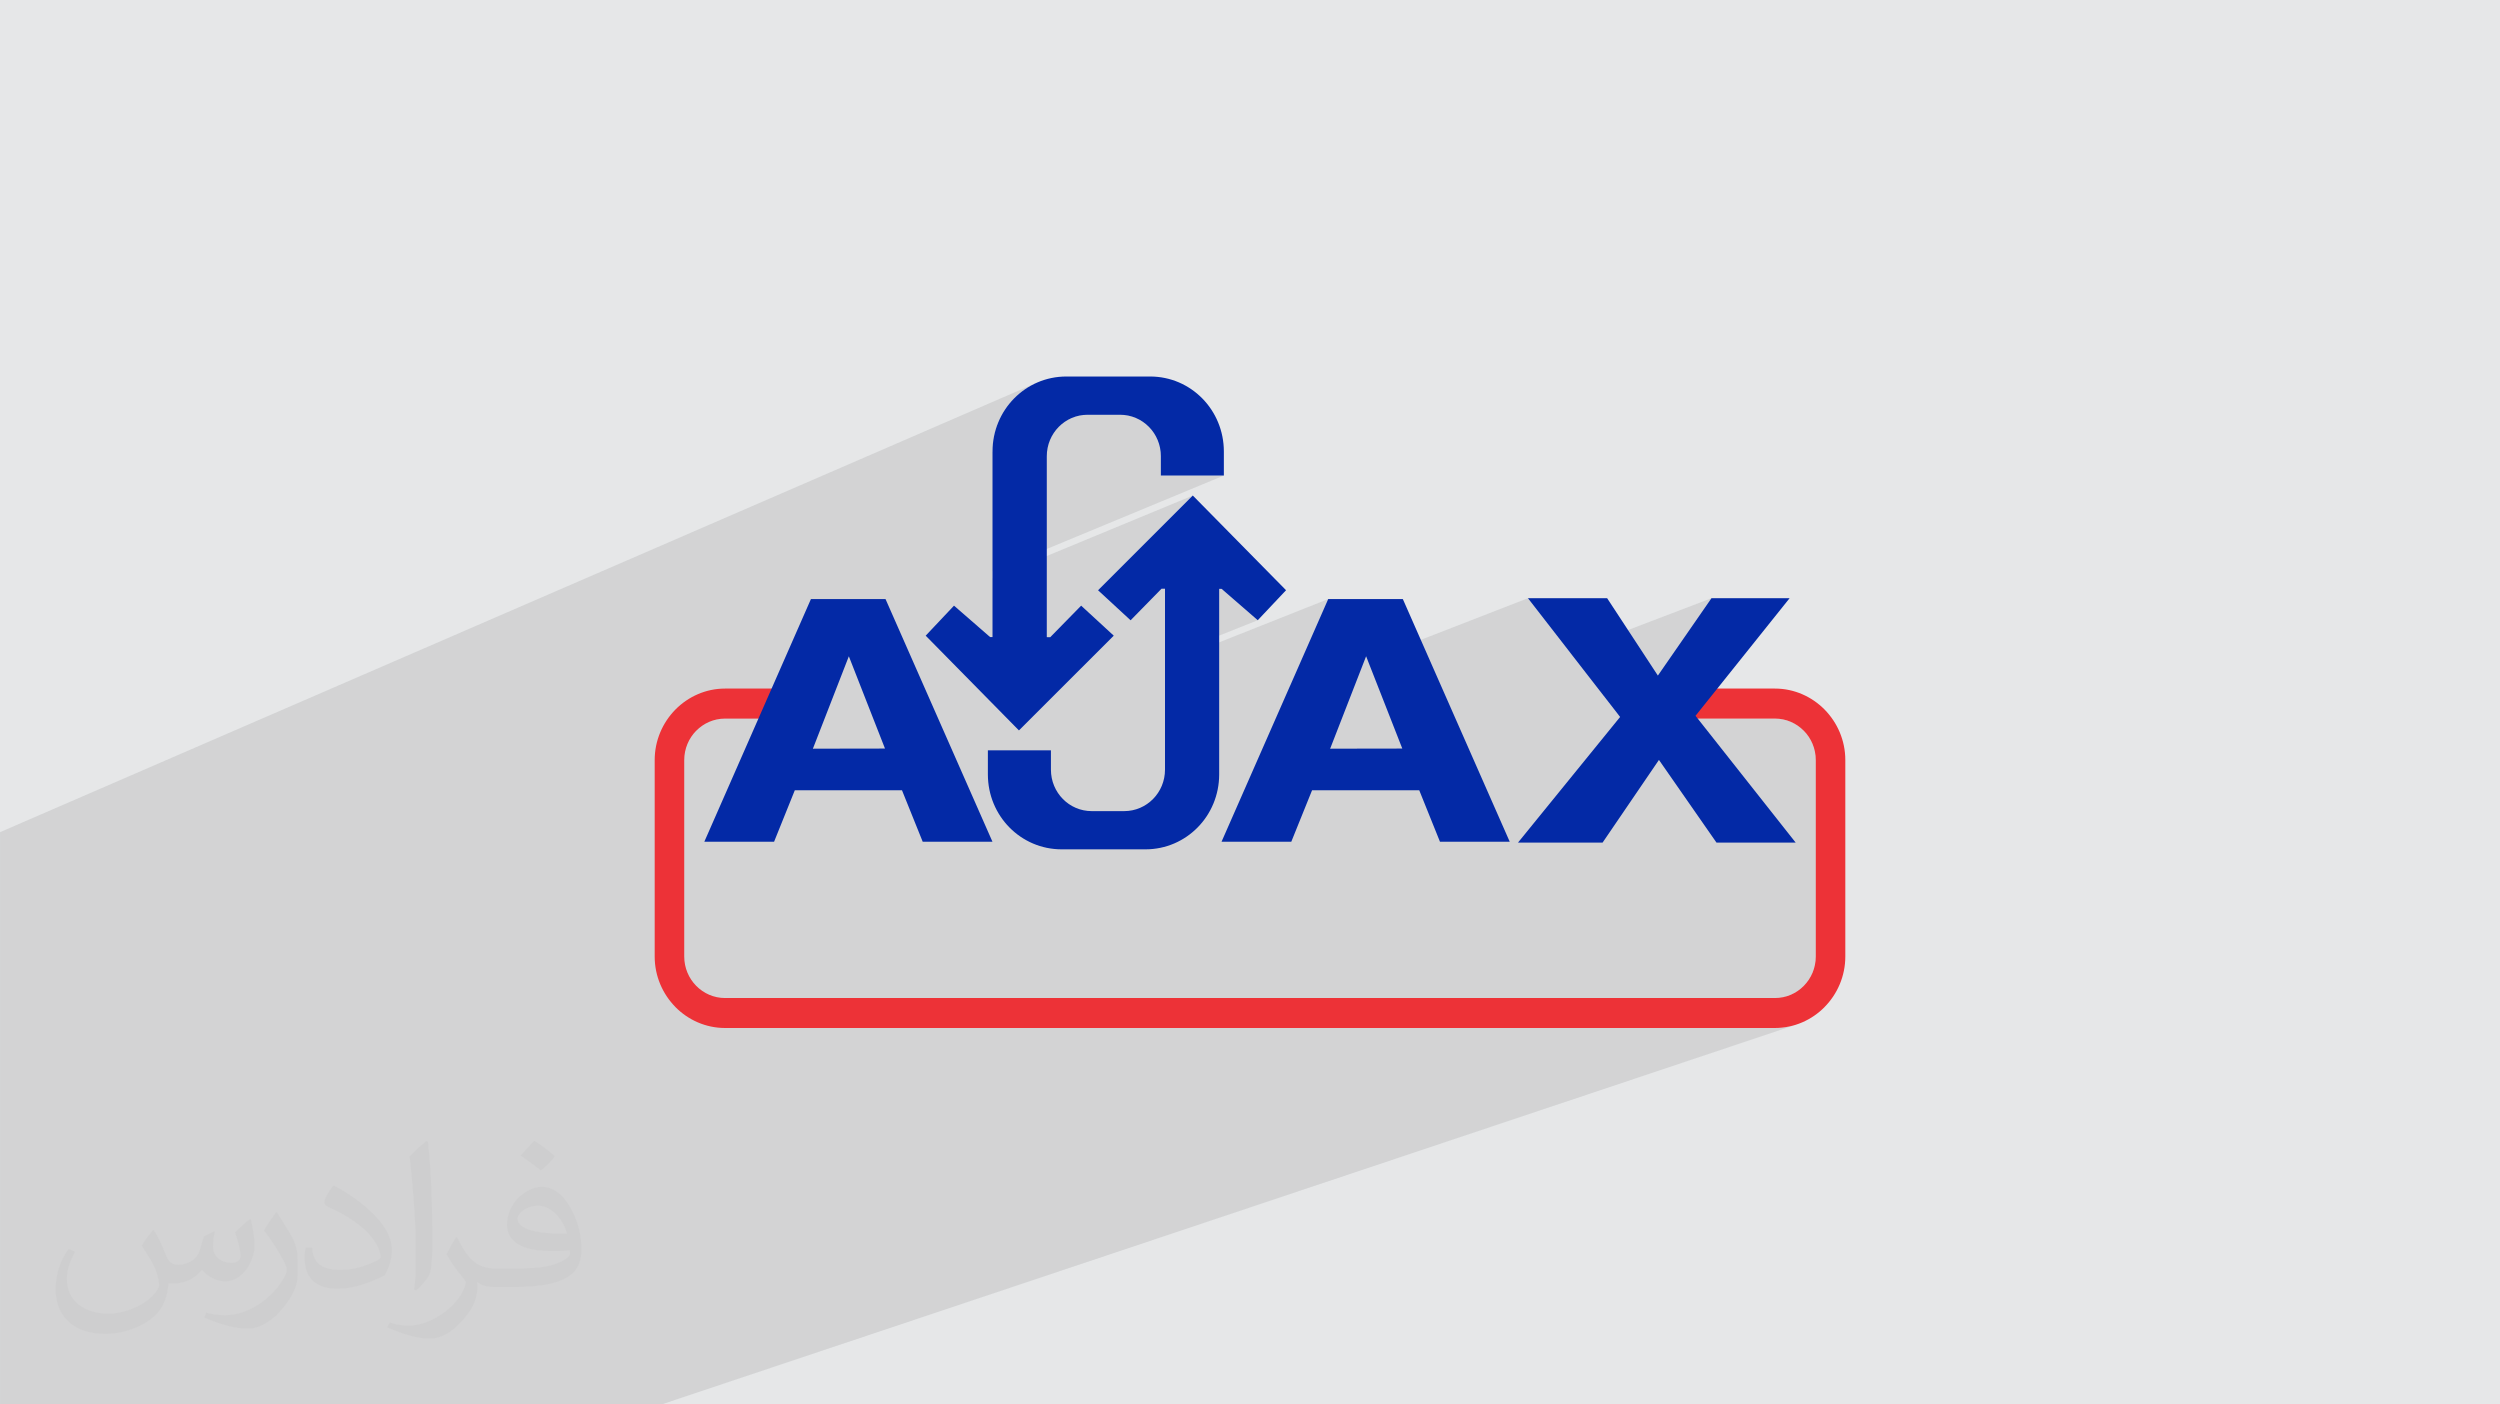 <?xml version="1.0" encoding="UTF-8"?>
<!DOCTYPE svg PUBLIC "-//W3C//DTD SVG 1.1//EN" "http://www.w3.org/Graphics/SVG/1.1/DTD/svg11.dtd">
<!-- Creator: CorelDRAW 2020 (64-Bit) -->
<svg xmlns="http://www.w3.org/2000/svg" xml:space="preserve" width="94.192mm" height="52.917mm" version="1.1" style="shape-rendering:geometricPrecision; text-rendering:geometricPrecision; image-rendering:optimizeQuality; fill-rule:evenodd; clip-rule:evenodd" viewBox="0 0 9404.92 5283.66" xmlns:xlink="http://www.w3.org/1999/xlink" xmlns:xodm="http://www.corel.com/coreldraw/odm/2003">
 <defs>
  <style type="text/css">
   <![CDATA[
    .fil4 {fill:#0329A6}
    .fil0 {fill:#E6E7E8}
    .fil3 {fill:#ED3237;fill-rule:nonzero}
    .fil2 {fill:#373435;fill-opacity:0.031}
    .fil1 {fill:#2B2A29;fill-opacity:0.102}
   ]]>
  </style>
 </defs>
 <g id="Layer_x0020_1">
  <polygon class="fil0" points="-0,0 9404.92,0 9404.92,5283.66 -0,5283.66 "/>
  <path class="fil1" d="M4011.43 1416.4l0 0 0.04 0.02 -200.21 86.64 -14.19 15.87 -15.96 21.71 -13.89 23.25 -11.66 24.67 -9.32 25.94 -6.83 27.07 -4.19 28.06 -1.43 28.92 0 1.49 297.85 -127.47 14.12 -5.22 14.74 -3.82 15.28 -2.36 15.74 -0.8 121.98 0 15.74 0.8 15.28 2.36 14.74 3.82 14.12 5.22 13.43 6.55 12.66 7.79 11.81 8.96 10.89 10.05 9.91 11.06 8.83 12 7.68 12.86 6.45 13.65 5.15 14.35 3.77 14.99 2.33 15.55 0.79 16.02 0 72.51 237.02 0 -870.28 360.91 0 26.22 753.49 -311.89 0.02 -0.01 0 0 -0.02 0.01 -356.52 356.43 68.58 63.2 170.23 -68.98 13.14 0 0 82.46 203.83 -82.08 9.24 0.17 135.82 117.97 -348.89 138.73 0 25.2 613.94 -243.67 -143.52 326.55 286.09 -111.35 6.2 15.8 602.62 -234.24 157.69 203.19 532.79 -203.19 -201.69 291.14 -203.53 76.42 52 67.01 253.42 -94.56 0 112.93 338.59 0 15.65 0.81 15.21 2.37 14.68 3.84 14.08 5.24 13.4 6.57 12.63 7.8 11.78 8.97 10.87 10.03 0.36 0.19 5.07 5.4 4.81 5.64 4.54 5.89 4.27 6.11 3.98 6.33 3.69 6.53 3.39 6.73 3.07 6.91 2.75 7.09 2.42 7.25 2.07 7.4 1.72 7.54 1.36 7.68 0.98 7.8 0.59 7.9 0.2 8.01 0 739.03 -0.2 8.03 -0.59 7.93 -0.98 7.81 -1.36 7.69 -1.72 7.54 -2.07 7.41 -2.42 7.24 -2.75 7.08 -3.07 6.91 -3.39 6.71 -3.69 6.53 -3.98 6.32 -4.27 6.1 -4.54 5.88 -4.81 5.64 -5.07 5.4 -0.36 0.35 -10.87 10.04 -11.79 8.96 -12.63 7.81 -13.39 6.57 -14.08 5.24 -354.35 119.75 308.82 0 13.51 -0.35 13.34 -1.04 13.16 -1.71 12.96 -2.37 12.75 -3.01 12.52 -3.63 -4267.71 1428.5 -37.25 0 -273.48 0 -45.04 0 -0.59 0 -243.32 0 -1117.02 0 -249.73 0 -359.1 0 -48.77 0 -113.54 0 0 -37.94 0 -12.29 0 -12.03 0 -0.26 0 -68.7 0 -1 0 -3.75 0 -98.87 0 -73.03 0 -7.19 0 -4.94 0 -8.2 0 -64.51 0 -0.12 0 -7.4 0 -45 0 -4 0 -12.35 0 -12.27 0 -56.33 0 -0.39 0 -36.1 0 -11.14 0 -27.09 0 -38.91 0 -36.74 0 -18.63 0 -34.16 0 -37.78 0 -27.95 0 -15.56 0 -97.32 0 -56.92 0 -3.43 0 -20.28 0 -25.52 0 -28.82 0 -17.08 0 -4.92 0 -48.1 0 -19.35 0 -81.85 0 -3.36 0 -13.93 0 -51.5 0 -6.59 0 -4.65 0 -19.29 0 -32.59 0 -15.59 0 -3.87 0 -8.71 0 -38.39 0 -43.77 0 -1.81 0 -9.42 0 -27.94 0 -24.48 0 -37.94 0 -0.01 0 -0.34 0 -0.1 0 -21.05 0 -1.86 0 -85.89 0 -63.35 0 -13.79 0 -179.71 0 -45.77 0 -11.82 0 -1.33 0 -144.15 0 -0.04 0 -21.86 3903.22 -1691.98 -24.28 11.85 -22.9 14.11 -21.37 16.22 -19.7 18.19 -3.66 4.09 200.12 -86.6zm1127.81 1052.38l0 0zm608.81 -218.44l0 0zm-1260.74 -386.21l0 0zm1260.74 386.21l0 0zm-1736.62 -833.94l0 0z"/>
  <path class="fil2" d="M578.49 4627.69c17.95,27.21 29.6,53.36 40.96,82.43 8.45,16.91 12.93,48.09 52.57,48.09 11.61,0 28.28,-3.42 43.06,-11.61 16.63,-8.73 29.32,-21.94 35.94,-42l15.85 -53.36 38.57 -19.02 2.64 2.64c-5.27,20.09 -6.59,39.36 -6.59,54.43 0,44.63 38.57,61.56 69.22,61.56 17.95,0 34.09,-8.73 34.09,-25.11 0,-21.13 -8.98,-57.06 -20.62,-89.29 17.95,-17.95 35.94,-35.94 56.53,-50.47l3.17 1.6c8.98,38.04 14,75.56 14,100.66 0,24.57 -10.83,51.79 -19.81,69.49 -18.49,34.87 -51.25,62.62 -90.87,62.62 -30.1,0 -63.65,-15.07 -86.66,-43.06l-1.32 0c-21.66,26.96 -55.22,51.25 -108.86,51.25l-16.63 0c-2.64,35.41 -10.29,60.49 -21.94,82.95 -31.95,62.34 -126.81,106.47 -216.1,106.47 -124.17,0 -186.51,-71.59 -186.51,-166.96 0,-58.91 19.27,-113.6 48.88,-152.42l24.29 10.04c-18.49,35.41 -30.91,68.68 -30.91,101.45 0,89.29 72.66,131.83 156.4,131.83 77.68,0 173.83,-49.41 191.28,-106.72 -6.59,-62.62 -30.1,-91.93 -66.04,-148.99 10.83,-19.02 24.83,-38.04 42.28,-58.38l3.17 0 0 0 0 0 -0.02 -0.09zm1432.13 -336.04c26.15,16.39 51.79,35.66 76.87,57.85 -14,19.81 -31.45,37.79 -53.11,53.64 -25.11,-20.34 -50.19,-37.79 -75.84,-56.27 17.42,-19.55 34.62,-38.29 52.04,-55.22l0 0 0 0 0 0 0 0 0 0 0.03 0zm13.47 244.11c-42.28,0 -76.87,27.75 -76.87,48.34 0,44.13 84.53,57.85 185.72,57.31 -12.68,-51.79 -57.06,-105.68 -108.86,-105.68l0.01 0.03zm-94.86 236.19c54.96,0 103.04,-1.6 139.74,-10.83 40.96,-10.29 75.56,-30.91 75.56,-45.17 0,-3.7 0,-8.19 -1.32,-11.89 -22.98,2.11 -49.41,2.11 -72.38,2.11 -74.49,0 -131.55,-16.91 -154.02,-58.66 -5.55,-11.61 -9.51,-24.57 -9.51,-39.36 0,-40.43 17.42,-79.79 48.09,-107 25.61,-22.45 53.89,-36.44 82.67,-36.44 52.04,0 93.51,41.75 122.57,107.54 15.85,35.94 26.68,77.4 26.68,129.72 0,34.87 -9.51,64.19 -31.17,85.85 -40.43,39.11 -114.92,53.89 -229.04,53.89l-51.79 0 0 0 -13.47 0c-28.28,0 -48.62,-5.02 -64.72,-17.42l-2.64 0c0.79,6.59 1.32,12.93 1.32,19.02 0,25.61 -8.45,58.38 -25.61,84.53 -50.72,75.3 -105.68,108.04 -153.24,108.04 -48.09,0 -107,-18.49 -160.11,-42.54l9.51 -18.49c17.17,7.13 40.96,11.89 73.7,11.89 85.85,0 198.66,-82.43 212.66,-163 -3.17,-6.59 -8.98,-15.32 -17.17,-24.57 -25.11,-29.85 -40.96,-54.68 -55.75,-80.83 12.68,-25.11 24.29,-45.17 35.13,-63.4l4.49 -0.53c36.72,74.77 69.99,117.55 144.23,117.55l11.61 0 0 0 53.89 0 0 0 0 0 0 0 0 0 0 0 0.09 0.01zm-371.98 79c6.34,-34.34 6.87,-72.91 6.87,-108.86l0 -53.36c0,-99.6 -12.68,-244.36 -22.98,-338.68 17.95,-19.27 43.06,-42 62.87,-57.31l5.81 1.6c13.47,118.62 16.63,256 16.63,383.06 0,33.3 -1.32,65.79 -4.49,89.55 -1.85,30.1 -19.27,52.83 -56.53,87.7l-8.19 -3.7zm-382.8 -157.19c1.85,46.77 24.83,83.49 105.15,83.49 49.93,0 92.19,-12.93 138.96,-35.13 8.45,-3.7 12.93,-8.73 12.93,-12.93 0,-29.32 -22.45,-68.15 -60.23,-103.55 -36.72,-33.3 -85.34,-62.62 -130.76,-82.18 -15.6,-6.59 -20.62,-13.47 -20.62,-20.09 0,-13.47 17.95,-41.75 32.77,-62.09l5.02 -0.53c52.04,27.21 110.17,67.64 153.24,112.53 39.11,41.47 63.4,83.49 63.4,129.19 0,33.81 -10.29,65.51 -26.96,95.11 -57.06,28.79 -117.83,50.72 -178.06,50.72 -73.17,0 -123.1,-34.34 -123.1,-114.92 0,-8.73 0,-22.19 3.17,-39.64l25.11 0 0 0 0 0 0 0 0 0 0 0 -0.02 0zm-132.37 -132.9l45.45 73.45c16.63,27.21 32.23,56.81 32.23,103.55l0 59.7c0,48.34 -30.91,100.13 -80.83,151.38 -39.11,34.62 -73.7,49.41 -105.68,49.41 -47.55,0 -101.98,-14.79 -164.85,-41.75l7.13 -18.49c19.81,5.27 42.79,9.77 71.06,9.77 90.36,-0.53 182.8,-66.57 225.08,-147.15 5.02,-9.26 6.87,-17.95 6.87,-24.04 0,-9.26 -5.02,-19.55 -8.98,-28.79 -22.98,-43.31 -48.62,-82.95 -76.87,-119.68 14.79,-23.25 29.6,-45.7 45.7,-67.9l3.7 0.53 0 0 0 0 0 0 0 0 0 0 -0.02 0.01z"/>
  <g id="_2092290074256">
   <path class="fil3" d="M2727.62 2590.35l243.06 0 0 112.93 -243.06 0c-42.26,0 -80.61,17.48 -108.31,45.63l-0.36 0.19c-27.69,28.12 -44.91,67.29 -44.91,110.2l0 739.03c0,43.1 17.22,82.08 44.91,110.21l0.36 0.35c27.7,28.14 66.05,45.64 108.31,45.64l3949.68 0c42.26,0 80.6,-17.49 108.3,-45.64l0.36 -0.35c27.7,-28.14 44.91,-67.11 44.91,-110.21l0 -739.03c0,-42.93 -17.21,-82.09 -44.91,-110.2l-0.36 -0.19c-27.69,-28.14 -66.04,-45.63 -108.3,-45.63l-338.59 0 0 -112.93 338.59 0c72.44,0 138.65,30.31 186.77,79.01l0.17 0.17c47.94,48.9 77.77,115.98 77.77,189.77l0 739.03c0,73.78 -29.83,141.07 -77.77,189.75l-0.17 0.36c-48.11,48.71 -114.34,78.82 -186.77,78.82l-3949.68 0c-72.45,0 -138.66,-30.11 -186.78,-78.82l-0.16 -0.36c-47.95,-48.71 -77.77,-115.97 -77.77,-189.75l0 -739.03c0,-73.77 29.82,-140.88 77.77,-189.77l0.16 -0.17c48.11,-48.7 114.35,-79.01 186.78,-79.01z"/>
   <path id="path3338" class="fil4" d="M4011.47 1416.42c-153.75,0 -277.67,125.91 -277.67,282.12l0 698.08 -9.07 0 -135.82 -118.16 -106.53 112.92 350.82 356.43 356.69 -356.43 -122.68 -112.92 -116.3 118.69 -12.95 -0.17 0 -680.6c0,-86.59 68.54,-156.02 153.57,-156.02l121.98 0c85.03,0 153.57,69.45 153.57,156.02l0 72.51 237.02 0 0 -90.19c0,-156.39 -123.74,-282.3 -277.5,-282.3l-315.15 0 0 0 0 0 0.04 0.02zm475.82 447.72l-356.52 356.43 122.5 112.92 116.3 -118.69 13.14 0 0 680.6c0,86.4 -68.54,156.03 -153.75,156.03l-121.8 0c-85.04,0 -153.58,-69.63 -153.58,-156.03l0 -72.68 -237.19 0 0 90.54c0,156.22 123.74,281.94 277.67,281.94l315.15 0c153.58,0 277.32,-125.72 277.32,-281.94l0 -698.08 9.24 0.17 135.82 117.97 106.53 -112.92 -350.83 -356.27 0 0 0 0 -0.02 0.01zm1260.75 386.2l346.76 446.81 -384.04 472.59 318.16 0 211.99 -310.98 216.42 310.98 297.92 0 -376.74 -476.93 354.02 -442.48 -294 0 -201.69 291.14 -190.86 -291.14 -297.92 0 0 0 0 0 -0.01 0zm-2697.29 3.25l-401.07 912.92 262.42 0 77.93 -193.55 403.22 0 77.93 193.55 262.42 0 -402.32 -912.92 -280.53 0 0 0 0 0 -0.01 0zm1945.9 0l-401.24 912.92 262.41 0 78.13 -193.55 403.21 0 77.94 193.55 262.42 0 -402.14 -912.92 -280.7 0 -0.02 0 -0.02 0zm-1803.33 215.19l68.01 173.72 68.01 173.53 -135.64 0.19 -135.63 0.35 67.65 -173.9 67.66 -173.89 0 0 -0.04 0zm1945.89 0l68.18 173.72 68.01 173.53 -135.82 0.19 -135.64 0.35 67.66 -173.9 67.65 -173.89 0 0 -0.02 0z"/>
  </g>
 </g>
</svg>